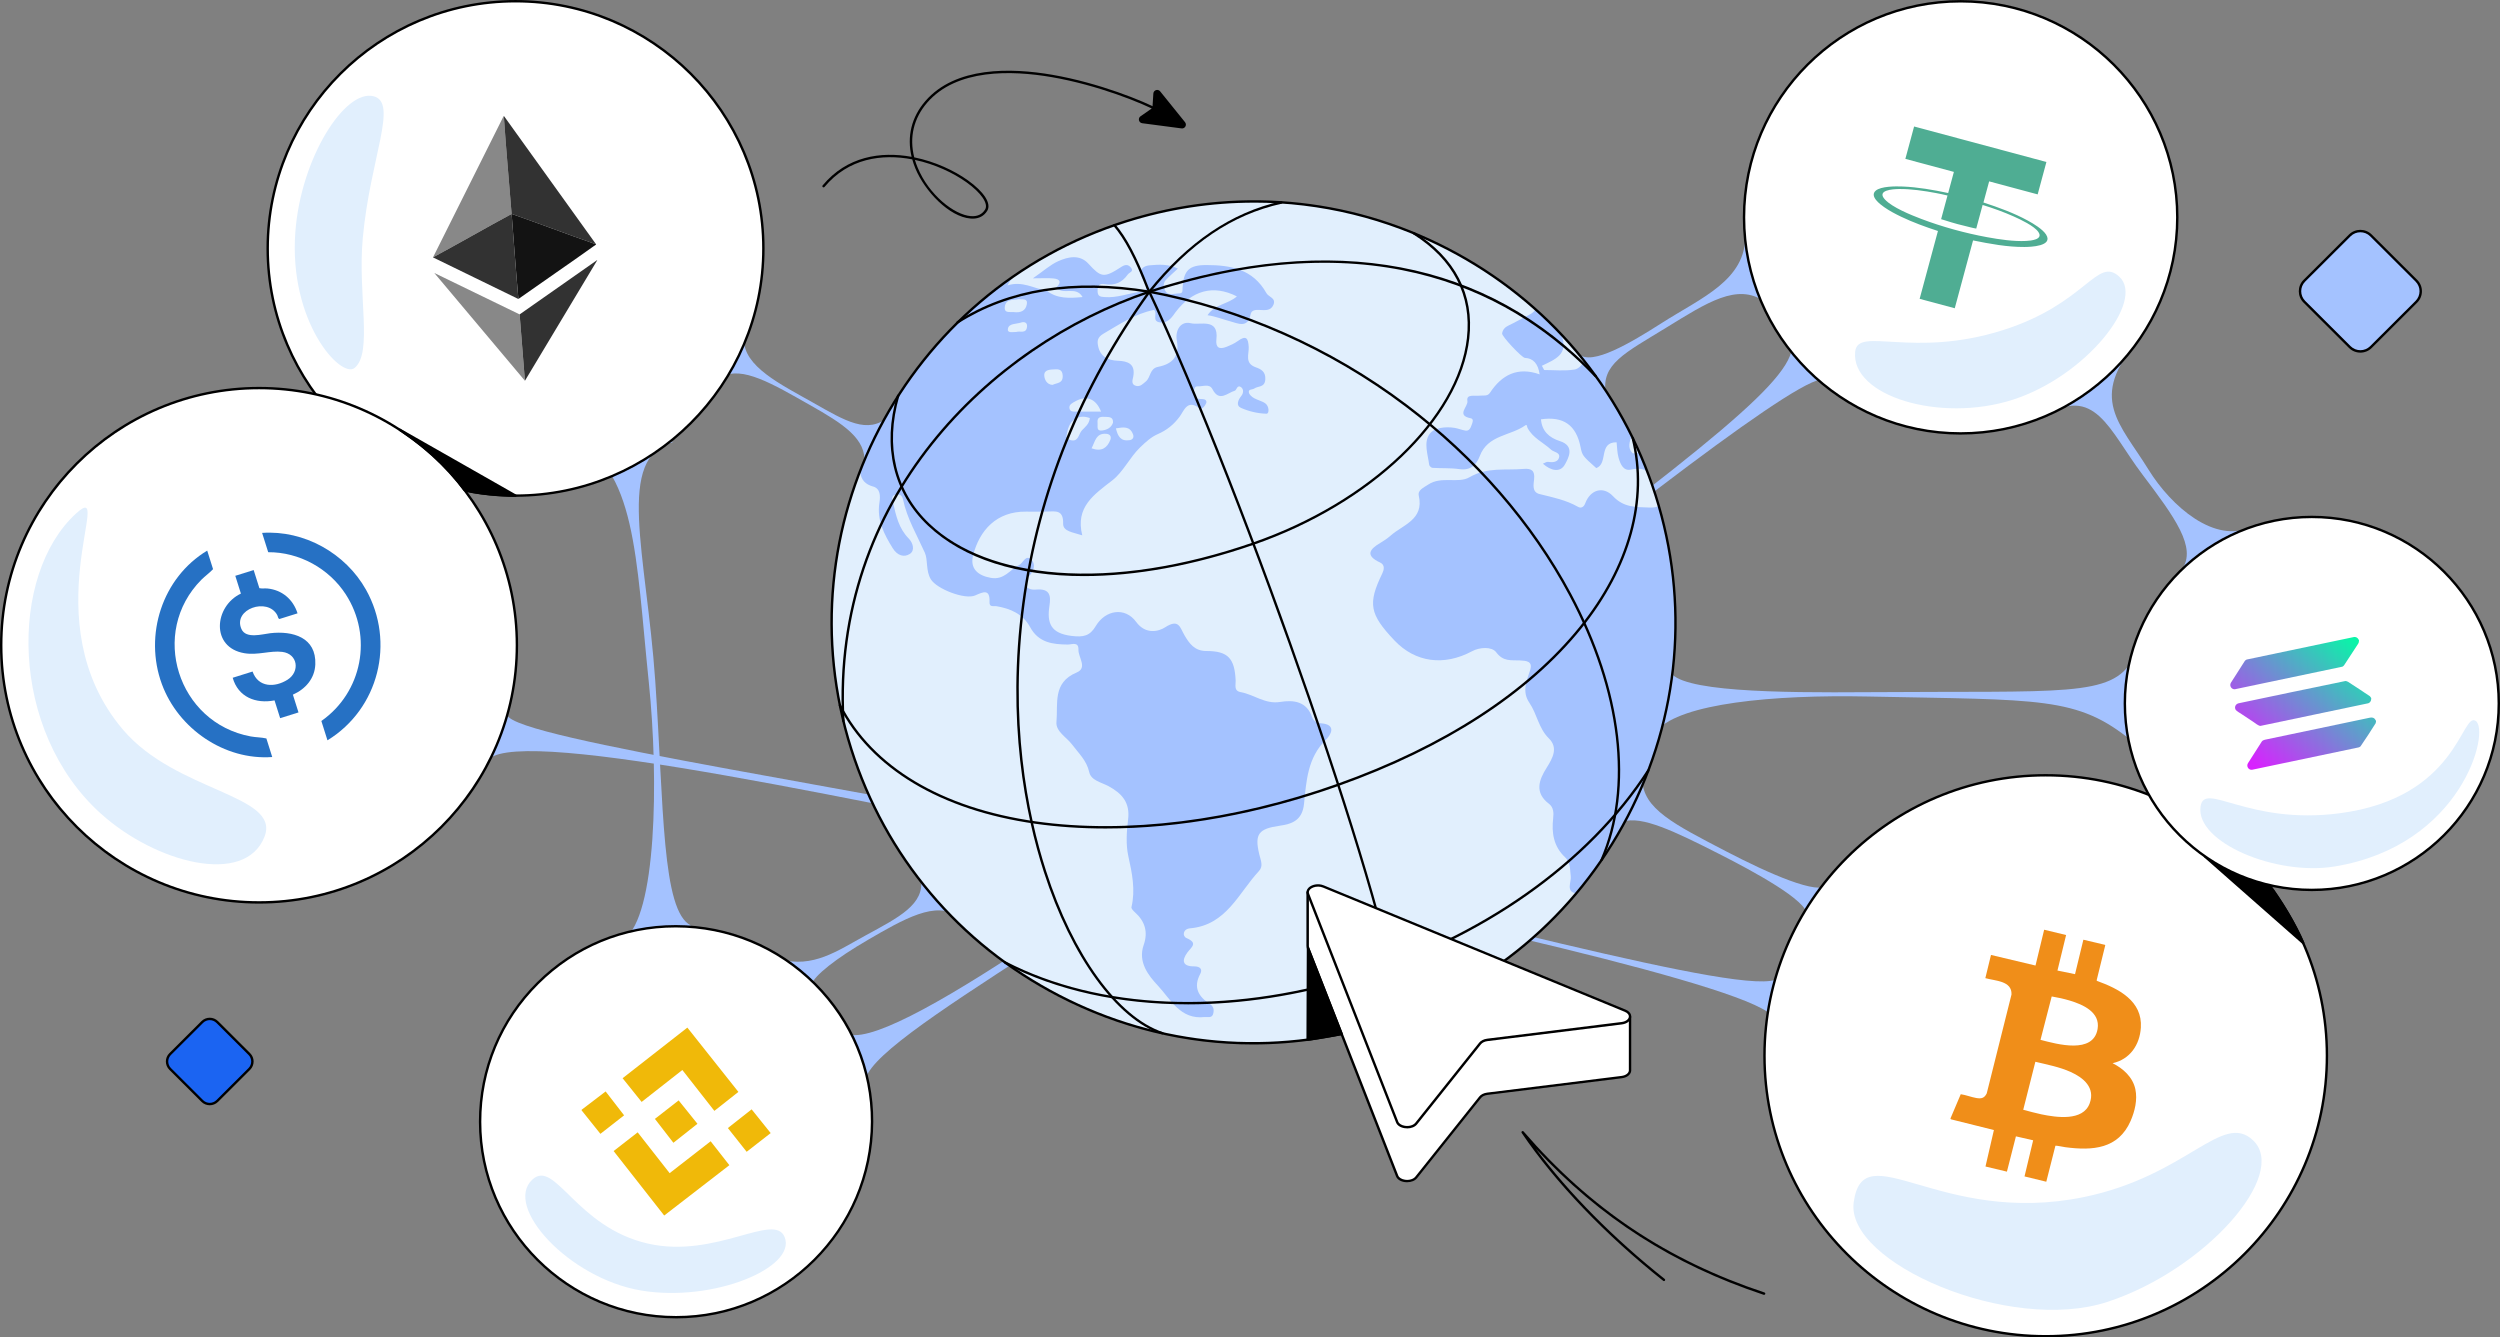 <svg width="486" height="260" viewBox="0 0 486 260" fill="none" xmlns="http://www.w3.org/2000/svg">
<rect x="0" y="0" width="486" height="260" fill="#808080" stroke="none"/>
<path d="M348.372 67.699C347.315 75.372 327.46 90.143 268.654 134.116C225.169 166.63 175.233 203.467 165.15 201.126L168.179 210.499C167.75 201.856 221.913 175.084 269.475 136.735C305.179 107.942 346.872 74.939 353.935 73.785L348.377 67.699H348.372Z" fill="#A4C2FF"/>
<path d="M134.329 179.918C128.61 177.153 129.059 156.612 127.383 132.388C125.657 107.434 119.513 88.905 130.922 85.905L110.968 85.113C123.694 90.85 123.585 108.033 126.128 132.638C128.115 151.85 127.568 178.184 121.334 182.522L134.329 179.918Z" fill="#A4C2FF"/>
<path d="M345.73 190.149C340.653 194.412 277.916 176.245 227.462 165.68C169.029 153.443 100.451 143.731 98.606 139.035L95.043 147.518C102.48 141.291 166.787 155.747 226.891 167.654C276.369 177.455 342.479 192.184 344.734 197.869L345.734 190.149H345.73Z" fill="#A4C2FF"/>
<path d="M322.194 141.926C326.809 136.797 344.376 135.012 363.146 135.403C396.765 136.109 403.814 135.342 414.459 144.069L414.633 128.145C410.5 135.601 401.337 134.272 363.094 134.56C345.706 134.692 325.969 134.503 324.582 130.349L322.199 141.926H322.194Z" fill="#A4C2FF"/>
<path d="M312.163 76.488C311.233 70.77 315.829 68.665 323.949 63.677C331.82 58.839 337.737 54.949 342.988 58.599L339.289 45.75C339.402 54.468 330.786 57.855 323.072 62.777C317.046 66.625 309.426 71.18 306.93 68.834L312.158 76.483L312.163 76.488Z" fill="#A4C2FF"/>
<path d="M157.771 191.384C158.195 189.75 162.461 186.335 168.864 182.628C175.422 178.832 182.231 174.823 186.209 178.328L179.027 170.777C179.82 175.808 174.738 178.323 168.274 181.846C162.758 184.856 158.03 188.275 151.547 186.457L157.771 191.384Z" fill="#A4C2FF"/>
<path d="M140.312 73.331C144.116 70.957 150.386 74.744 157.426 78.724C163.928 82.398 168.505 85.309 168.033 90.146L172.728 81.008C168.699 84.503 164.362 81.852 158.068 78.281C151.929 74.801 144.394 71.197 144.649 65.875L140.312 73.331Z" fill="#A4C2FF"/>
<path d="M355.37 172.025C353.558 174.111 343.899 169.849 335.482 165.464C325.455 160.24 319.363 157.221 319.264 151.531L315.513 159.746C319.09 158.512 325.53 161.601 334.184 165.996C340.946 169.425 351.421 175.105 351.274 177.861L355.365 172.03L355.37 172.025Z" fill="#A4C2FF"/>
<path d="M218.969 43.005C201.987 48.356 187.983 58.714 178.07 71.925C162.772 92.311 157.209 119.502 165.49 145.633C179.136 188.702 225.207 212.582 268.385 198.975C288.094 192.762 303.793 179.81 313.744 163.47C325.592 144.013 329.282 119.756 321.864 96.347C308.218 53.278 262.148 29.398 218.969 43.005Z" fill="#E1EFFD"/>
<path d="M307.808 70.029C307.798 70.891 306.808 71.72 306.09 71.838C304.17 72.154 302.16 71.932 300.188 71.932C300.041 71.659 299.89 71.386 299.744 71.108C302.235 69.888 305.099 68.899 303.495 65.055C301.891 63.35 300.211 61.716 298.47 60.152C298.277 60.619 297.677 61.028 296.852 61.424C295.658 61.999 294.521 62.686 293.317 63.247C292.6 63.581 292.124 64.048 292.01 64.825C291.93 65.376 295.861 69.554 296.446 69.577C298.063 69.643 299.016 70.709 299.305 72.775C295.026 71.259 291.944 72.855 289.647 76.36C289.161 77.104 288.349 76.821 287.655 76.915C286.721 77.043 284.999 76.534 285.263 77.942C285.466 79.021 282.989 80.749 285.891 81.305C286.575 81.437 286.254 82.162 286.089 82.605C285.876 83.166 285.655 83.849 284.838 83.703C284.135 83.58 283.461 83.288 282.758 83.175C280.965 82.893 278.818 83.133 277.912 84.372C276.713 86.011 277.577 88.328 277.832 90.349C277.86 90.579 278.237 90.937 278.469 90.952C280.219 91.06 281.998 90.951 283.73 91.201C285.9 91.512 287.042 90.339 287.67 88.658C289.208 84.541 293.605 84.758 296.488 82.709C296.904 82.412 296.837 82.954 296.941 83.161C297.956 85.135 300.004 86.001 301.532 87.419C302.08 87.923 303.434 87.942 303.052 89.039C302.759 89.882 301.778 89.92 300.895 89.788C300.655 89.751 300.376 89.972 299.937 90.141C301.476 91.522 303.316 91.936 304.212 90.306C304.887 89.082 306.251 86.703 303.222 85.742C301.183 85.097 299.739 83.82 299.569 81.517C303.934 80.886 306.406 82.624 307.26 86.91C307.586 88.549 307.638 88.62 310.318 90.999C312.687 90.127 310.696 85.945 314.267 85.982C314.376 86.943 314.371 87.994 314.645 88.964C314.98 90.151 315.551 91.63 317.065 91.291C318.571 90.956 319.552 91.159 320.255 91.663C319.731 90.306 319.175 88.969 318.585 87.645C318.552 87.735 318.514 87.829 318.462 87.928C318.358 88.13 317.504 88.234 317.334 88.06C316.334 87.033 316.83 85.846 317.179 84.678C314.574 79.454 311.432 74.542 307.813 70.025L307.808 70.029Z" fill="#A4C2FF"/>
<path d="M322.496 98.329C322.124 98.607 321.477 98.696 320.562 98.663C317.99 98.564 315.664 98.687 313.569 96.459C311.625 94.396 309.129 95.239 308.166 97.853C307.85 98.71 307.242 98.8 306.789 98.541C304.448 97.198 301.863 96.685 299.291 96.044C297.8 95.672 298.116 94.236 298.229 93.171C298.409 91.499 297.748 91.019 296.153 91.16C292.628 91.471 289.127 90.75 285.64 92.79C283.489 94.047 280.2 92.493 277.643 94.203C276.741 94.801 275.562 95.281 275.812 96.36C276.874 101.018 272.74 101.993 270.339 104.122C269.786 104.612 269.065 105.111 268.366 105.521C266.229 106.769 265.342 107.989 268.295 109.355C269.319 109.826 269.027 110.843 268.701 111.512C265.88 117.343 266.224 119.373 271.065 124.489C275.156 128.808 280.719 129.519 286.169 126.599C287.669 125.793 290.024 125.671 290.864 126.806C292.232 128.657 293.794 128.308 295.464 128.388C296.649 128.45 298.012 128.497 297.474 130.225C296.837 132.284 295.785 134.394 297.314 136.626C298.814 138.821 299.088 141.563 301.093 143.536C302.943 145.354 301.881 147.323 300.669 149.249C299.192 151.586 298.239 154.063 301.108 156.249C302.009 156.936 302.065 158.01 301.938 159.056C301.598 161.915 302.037 164.576 304.236 166.634C305.378 167.704 305.161 169.004 305.354 170.303C305.524 171.443 304.293 173.351 306.43 173.685C318.457 159.456 325.71 141.087 325.71 121.017C325.71 113.147 324.591 105.54 322.51 98.338L322.496 98.329Z" fill="#A4C2FF"/>
<path d="M169.704 94.566C171.19 94.99 171.152 96.483 170.959 97.712C170.435 101.094 171.846 103.83 173.549 106.576C174.46 108.041 175.767 108.399 176.876 107.678C177.914 107.005 177.489 105.531 176.649 104.678C174.729 102.733 174.181 100.255 173.625 97.759C173.502 97.198 173.158 96.454 173.997 96.191C174.771 95.946 175.356 96.2 175.559 97.147C176.343 100.839 178.263 104.047 179.787 107.443C180.429 108.88 179.933 110.971 180.971 112.638C182.132 114.503 187.596 116.637 189.592 115.747C191.149 115.05 192.48 114.428 192.362 117.061C192.314 118.107 193.159 117.753 193.678 117.838C196.438 118.304 198.873 119.359 200.256 121.917C201.888 124.931 204.615 125.28 207.607 125.299C208.367 125.299 209.702 124.672 209.65 126.297C209.603 127.805 211.471 129.835 209.291 130.739C204.568 132.698 205.705 136.857 205.375 140.338C205.201 142.203 207.338 143.296 208.414 144.737C209.683 146.438 211.24 147.827 211.745 150.102C212.108 151.741 214.137 152.095 215.496 152.829C218.148 154.266 219.705 156.046 219.304 159.31C219.016 161.651 218.846 164.143 219.342 166.413C220.073 169.738 220.757 172.96 219.955 176.347C219.894 176.615 220.318 177.072 220.616 177.336C222.588 179.093 223.216 181.179 222.333 183.699C221.158 187.048 223.296 189.69 225.122 191.64C227.552 194.236 229.444 198.267 234.167 197.712C234.823 197.636 235.677 198.037 235.88 196.93C236.026 196.148 235.894 195.634 235.139 195.14C232.978 193.727 231.921 191.942 233.332 189.318C233.813 188.423 233.299 187.853 232.133 187.863C229.887 187.877 229.661 186.742 230.845 185.14C231.61 184.109 232.959 183.346 230.657 182.357C229.802 181.989 229.949 180.59 231.341 180.468C238.428 179.846 240.763 173.601 244.746 169.324C245.633 168.368 245.086 167.237 244.812 166.121C243.821 162.052 244.727 161.114 248.78 160.521C250.988 160.196 253.164 159.607 253.503 156.268C253.951 151.911 254.169 147.281 257.769 143.791C258.717 142.872 259.939 140.8 256.721 140.602C256.164 140.569 255.358 140.249 255.07 139.41C254.013 136.344 251.503 136.028 248.832 136.462C245.958 136.928 243.774 135.02 241.188 134.549C239.801 134.295 240.254 133.141 240.211 132.298C240.018 127.988 238.735 126.552 234.512 126.556C232.237 126.556 231.213 125.101 230.303 123.566C229.373 122.002 229.217 120.188 226.485 121.959C225.268 122.751 222.711 123.424 220.866 120.895C218.714 117.946 214.887 118.554 213.024 121.696C211.872 123.632 210.636 123.914 208.277 123.617C204.238 123.109 203.502 121.13 204.016 117.744C204.304 115.846 204.162 114.376 201.426 114.612C199.52 114.777 198.675 113.594 200.133 111.918C201.02 110.9 201.346 109.723 200.562 108.87C199.425 107.627 198.906 109.459 198.123 109.84C196.316 110.726 195.245 112.812 192.593 112.332C190.031 111.87 188.53 110.486 189.172 107.961C190.403 103.105 193.725 99.384 199.486 99.459C200.836 99.478 202.19 99.478 203.54 99.445C205.21 99.403 206.748 99.078 206.673 101.791C206.63 103.345 208.692 103.496 210.391 104.071C209.022 98.574 212.642 96.172 216.256 93.365C218.379 91.711 219.611 88.918 221.663 86.949C222.711 85.942 223.777 84.952 225.07 84.392C226.853 83.615 228.194 82.527 229.354 80.954C230.166 79.851 230.812 77.581 233.124 79.338C233.606 79.701 234.257 78.956 234.483 78.372C234.658 77.911 234.323 77.609 233.837 77.586C232.907 77.534 231.874 77.647 232.086 76.177C232.162 75.655 232.162 75.061 232.869 75.104C233.841 75.16 235.111 74.515 235.705 75.664C237.036 78.24 238.626 76.356 240.051 75.951C240.391 75.853 240.509 74.713 241.264 75.268C241.797 75.659 241.745 76.418 241.325 76.945C240.674 77.755 240.221 78.834 241.245 79.291C242.778 79.974 244.529 80.388 246.204 80.426C246.779 80.44 246.746 78.956 245.973 78.41C245.326 77.948 244.472 77.793 243.774 77.388C243.363 77.152 242.877 76.738 242.788 76.328C242.623 75.593 243.462 75.791 243.83 75.528C244.566 75.005 245.85 75.372 245.973 73.794C246.091 72.221 245.1 71.75 244.109 71.397C241.905 70.615 242.821 68.844 242.75 67.469C242.656 65.698 242.24 65.123 240.612 66.31C239.966 66.781 239.202 67.115 238.451 67.417C237.036 67.987 236.281 67.605 236.47 65.952C236.951 61.727 233.247 63.276 231.506 62.839C229.534 62.344 228.396 64.2 228.779 66.244C229.354 69.305 227.868 70.78 225.122 71.317C223.47 71.637 223.72 73.351 222.748 74.157C222.177 74.628 221.682 75.207 220.875 75.019C219.79 74.764 220.196 73.789 220.3 73.238C220.776 70.733 219.243 70.2 217.313 70.13C215.331 70.054 213.906 69.31 213.477 67.299C213.269 66.319 213.307 65.57 214.543 64.85C217.704 63.008 220.724 60.959 224.343 60.248C225.136 60.907 223.763 62.466 225.561 62.688C227.207 62.89 228.028 61.336 228.557 60.644C231.718 56.518 235.776 55.251 240.452 57.62C238.735 59.146 236.149 59.132 234.743 61.279C236.276 61.487 237.72 62.094 239.187 62.476C240.561 62.834 242.604 63.922 243.113 61.124C243.274 60.243 244.085 60.224 244.85 60.253C245.874 60.295 247.02 60.479 247.544 59.278C248.134 57.921 246.614 57.747 246.204 57.007C243.595 52.316 239.244 51.525 234.521 51.525C231.138 51.525 230.1 52.571 229.892 55.929C229.859 56.456 230.005 57.026 229.265 57.031C228.373 57.031 227.236 57.535 226.665 56.734C226.292 56.211 225.938 55.18 226.622 54.445C227.302 53.72 228.066 53.075 228.981 52.217C227.146 51.294 225.292 51.421 223.536 51.572C221.668 51.732 221.248 53.089 222.362 54.615C223.041 55.547 223.211 56.532 221.753 56.711C219.408 57.003 217.167 57.949 214.737 57.752C213.915 57.686 213.396 57.643 213.368 56.607C213.34 55.51 213.736 55.048 214.798 55.236C216.699 55.566 218.153 54.916 219.243 53.357C219.535 52.938 220.498 52.792 219.842 52.01C219.29 51.346 218.705 51.417 217.959 51.902C214.581 54.111 214.033 53.937 211.594 51.266C209.9 49.41 207.645 49.905 205.687 50.79C204.181 51.468 202.903 52.646 200.793 54.106C202.723 54.106 203.733 54.035 204.729 54.125C206.106 54.243 206.408 54.846 205.356 55.877C206.607 57.507 209.169 55.472 210.452 57.747C207.843 57.987 205.488 58.11 203.426 56.471C201.001 56.122 198.798 54.558 195.849 55.481C196.151 54.907 196.49 54.403 196.858 53.946C183.533 63.225 173.106 76.352 167.189 91.711C167.42 93.322 168.213 94.151 169.713 94.58L169.704 94.566ZM215.826 85.579C215.218 87.034 214.194 87.873 212.198 87.152C212.915 85.8 213.043 84.18 215.038 84.331C215.968 84.401 216.058 85.023 215.826 85.579ZM220.271 84.463C220.446 84.938 220.295 85.461 219.601 85.569C217.888 85.838 217.294 84.825 216.935 83.275C218.365 83.026 219.667 82.809 220.267 84.458L220.271 84.463ZM214.935 81.038C215.666 81.076 216.43 81.057 216.369 82.169C216.044 83.139 215.222 83.553 214.288 83.685C213.052 83.86 213.444 82.866 213.368 82.239C213.212 80.968 214.062 80.996 214.935 81.038ZM209.027 78.024C211.169 76.818 213.043 77.454 214.043 80.016C212.269 80.016 210.825 80.035 209.381 80.007C208.796 79.997 207.999 80.162 207.895 79.324C207.81 78.617 208.489 78.33 209.032 78.024H209.027ZM209.112 81.377C209.933 80.916 210.872 80.897 211.863 81.274C211.731 82.489 210.929 83.002 210.325 83.657C209.645 84.392 209.692 86.022 208.05 85.541C207.739 85.452 207.267 84.966 207.31 84.745C207.555 83.45 207.838 82.098 209.107 81.377H209.112ZM205.012 71.806C205.738 71.759 206.536 71.773 206.588 73.031C206.654 74.585 205.455 74.397 204.62 74.821C203.497 74.774 203.049 73.766 203.006 73.017C202.936 71.821 204.191 71.854 205.012 71.802V71.806ZM199.652 63.522C199.501 64.963 198.264 64.27 197.566 64.534C196.858 64.52 195.716 64.845 195.948 63.842C196.174 62.853 197.576 63.008 198.472 62.707C199.081 62.504 199.746 62.641 199.656 63.522H199.652ZM195.33 59.683C195.509 57.992 197.061 58.406 198.038 58.161C198.807 58.27 199.817 57.945 199.619 59.122C199.387 60.479 198.368 60.827 197.104 60.672C196.363 60.582 195.193 60.973 195.33 59.683Z" fill="#A4C2FF"/>
<path d="M243.58 203.049C230.557 203.049 217.638 199.926 205.748 193.765C186.256 183.662 171.879 166.593 165.259 145.704C151.594 102.578 175.653 56.41 218.893 42.779C239.838 36.175 262.105 38.107 281.597 48.21C301.089 58.313 315.466 75.382 322.086 96.271C328.706 117.161 326.771 139.373 316.641 158.812C306.51 178.25 289.396 192.593 268.451 199.196C260.279 201.773 251.908 203.049 243.575 203.049H243.58ZM243.769 39.397C235.488 39.397 227.165 40.669 219.04 43.227C176.05 56.777 152.127 102.682 165.712 145.558C172.294 166.329 186.591 183.3 205.969 193.346C225.348 203.393 247.487 205.31 268.314 198.744C289.137 192.178 306.156 177.921 316.225 158.595C326.299 139.265 328.22 117.184 321.637 96.413C315.055 75.641 300.758 58.671 281.38 48.624C269.56 42.496 256.716 39.392 243.764 39.392L243.769 39.397Z" fill="black"/>
<path d="M272.023 197.964C271.896 197.964 271.792 197.865 271.787 197.738C270.999 180.442 242.183 97.008 222.847 56.03C220.587 50.175 218.624 46.445 216.463 43.92C216.378 43.822 216.392 43.676 216.492 43.591C216.591 43.506 216.737 43.52 216.822 43.619C219.016 46.186 221.007 49.959 223.277 55.846C242.622 96.838 271.461 180.381 272.254 197.714C272.259 197.841 272.16 197.954 272.028 197.959H272.018L272.023 197.964Z" fill="black"/>
<path d="M163.947 140.358C163.825 140.358 163.721 140.259 163.711 140.136C161.385 97.063 191.989 67.088 223.353 56.49C259.062 44.889 289.142 50.579 310.342 72.942C310.431 73.037 310.427 73.187 310.332 73.277C310.238 73.366 310.087 73.362 309.997 73.267C295.304 57.771 268.371 42.355 223.499 56.938C192.31 67.479 161.871 97.284 164.183 140.113C164.188 140.245 164.089 140.353 163.961 140.362C163.961 140.362 163.952 140.362 163.947 140.362V140.358Z" fill="black"/>
<path d="M225.971 201.094C225.947 201.094 225.919 201.094 225.895 201.08C217.048 198.108 208.244 185.998 202.912 169.471C199.307 158.298 195.65 140.174 198.712 117.292C201.624 95.546 209.872 75.118 223.239 56.575C230.972 46.994 239.409 41.295 249.049 39.133C249.176 39.11 249.304 39.185 249.332 39.312C249.36 39.439 249.28 39.566 249.153 39.595C239.489 41.761 231.378 47.244 223.616 56.862C210.306 75.335 202.081 95.692 199.184 117.358C196.136 140.155 199.774 158.204 203.365 169.334C208.649 185.72 217.346 197.717 226.051 200.642C226.174 200.684 226.24 200.816 226.197 200.939C226.164 201.037 226.075 201.099 225.976 201.099L225.971 201.094Z" fill="black"/>
<path d="M311.361 167.399C311.328 167.399 311.3 167.394 311.267 167.38C311.149 167.328 311.092 167.192 311.144 167.069C317.207 153.047 314.985 134.325 305.048 115.706C297.659 101.858 286.65 89.174 273.217 79.028C258.519 67.931 241.287 60.292 223.381 56.938C208.692 54.55 196.212 56.538 186.299 62.854C186.19 62.925 186.044 62.892 185.973 62.783C185.902 62.675 185.935 62.529 186.044 62.458C196.056 56.081 208.65 54.07 223.461 56.477C241.443 59.844 258.746 67.512 273.5 78.652C286.99 88.84 298.041 101.576 305.463 115.485C315.466 134.231 317.693 153.104 311.573 167.253C311.536 167.342 311.446 167.394 311.356 167.394L311.361 167.399Z" fill="black"/>
<path d="M214.93 161.064C210.212 161.064 205.635 160.758 201.261 160.136C182.849 157.526 169.284 149.392 163.074 137.231C163.013 137.118 163.06 136.972 163.178 136.915C163.291 136.859 163.438 136.901 163.494 137.019C169.633 149.039 183.071 157.084 201.327 159.67C218.922 162.166 239.777 159.561 260.062 152.341C280.667 145.007 296.932 134.452 307.1 121.824C316.532 110.11 320.114 97.12 317.188 85.246C317.155 85.118 317.235 84.991 317.363 84.963C317.49 84.935 317.618 85.01 317.646 85.137C320.609 97.157 316.99 110.289 307.468 122.121C297.243 134.819 280.908 145.422 260.222 152.783C244.911 158.233 229.265 161.064 214.935 161.064H214.93Z" fill="black"/>
<path d="M210.721 111.994C197.948 111.994 187.289 108.692 180.41 102.193C173.639 95.792 171.492 86.795 174.366 76.871C174.403 76.749 174.535 76.673 174.658 76.711C174.785 76.749 174.856 76.876 174.819 77.003C171.997 86.753 174.097 95.58 180.735 101.853C186.416 107.223 195.009 110.492 205.587 111.311C216.883 112.183 230.015 110.162 243.566 105.461C266.286 97.581 283.395 81.247 285.164 65.741C286.117 57.419 282.498 50.434 274.708 45.54C274.599 45.469 274.566 45.328 274.633 45.215C274.703 45.106 274.85 45.073 274.958 45.139C282.913 50.132 286.603 57.273 285.631 65.788C283.838 81.468 266.602 97.963 243.717 105.904C231.968 109.978 220.701 111.994 210.721 111.994Z" fill="black"/>
<path d="M230.878 195.246C217.723 195.246 205.498 192.59 195.301 187.324C195.188 187.262 195.141 187.121 195.202 187.008C195.263 186.895 195.405 186.848 195.518 186.909C213.684 196.296 238.357 197.337 263.214 189.773C287.839 182.274 308.619 167.659 320.227 149.667C320.298 149.558 320.444 149.525 320.552 149.596C320.661 149.667 320.694 149.813 320.623 149.921C308.954 168.003 288.08 182.694 263.351 190.22C252.309 193.583 241.301 195.251 230.874 195.251L230.878 195.246Z" fill="black"/>
<path d="M100.22 96.344C126.829 96.344 148.4 74.829 148.4 48.287C148.4 21.746 126.829 0.23 100.22 0.23C73.611 0.23 52.04 21.746 52.04 48.287C52.04 74.829 73.611 96.344 100.22 96.344Z" fill="white"/>
<path d="M100.22 96.584C73.523 96.584 51.804 74.922 51.804 48.296C51.804 21.67 73.528 0.004 100.22 0.004C126.912 0.004 148.636 21.666 148.636 48.292C148.636 74.918 126.917 96.579 100.22 96.579V96.584ZM100.22 0.475C73.782 0.475 52.276 21.925 52.276 48.296C52.276 74.668 73.782 96.118 100.22 96.118C126.657 96.118 148.164 74.668 148.164 48.296C148.164 21.925 126.657 0.475 100.22 0.475Z" fill="black"/>
<path d="M57.423 45.023C58.504 30.68 67.058 17.299 72.617 18.712C77.481 19.946 71.961 30.638 70.522 46.318C69.517 57.274 72.527 68.615 68.922 71.536C66.313 73.65 56.093 62.662 57.419 45.023H57.423Z" fill="#E1EFFD"/>
<path d="M169.529 218.055C169.458 239.043 152.472 256.051 131.432 256.051C110.393 256.051 93.335 239.038 93.335 218.055C93.335 197.072 110.393 179.998 131.432 180.059C152.505 180.115 169.6 197.194 169.529 218.055Z" fill="white"/>
<path d="M131.427 256.295C110.289 256.295 93.095 239.146 93.095 218.064C93.095 207.819 97.101 198.192 104.377 190.957C111.591 183.779 121.16 179.832 131.324 179.832H131.432C141.685 179.86 151.325 183.859 158.577 191.099C165.825 198.333 169.802 207.909 169.765 218.068C169.694 239.151 152.5 256.3 131.432 256.3L131.427 256.295ZM131.319 180.298C121.278 180.298 111.832 184.198 104.707 191.287C97.521 198.432 93.567 207.942 93.567 218.064C93.567 238.887 110.553 255.829 131.427 255.829C152.302 255.829 169.222 238.887 169.288 218.064C169.321 208.031 165.395 198.573 158.238 191.428C151.075 184.278 141.553 180.327 131.427 180.298H131.319Z" fill="black"/>
<path d="M124.642 250.878C110.591 248.527 97.823 234.543 103.494 229.306C107.901 225.236 111.945 238.542 125.94 241.75C139.133 244.774 150.57 235.504 152.543 240.516C154.864 246.413 138.694 253.228 124.642 250.878Z" fill="#E1EFFD"/>
<path d="M397.685 259.763C427.877 259.763 452.353 235.351 452.353 205.239C452.353 175.126 427.877 150.715 397.685 150.715C367.493 150.715 343.017 175.126 343.017 205.239C343.017 235.351 367.493 259.763 397.685 259.763Z" fill="white"/>
<path d="M397.685 259.999C367.412 259.999 342.781 235.436 342.781 205.24C342.781 175.044 367.412 150.48 397.685 150.48C427.959 150.48 452.589 175.044 452.589 205.24C452.589 235.436 427.959 259.999 397.685 259.999ZM397.685 150.951C367.671 150.951 343.253 175.307 343.253 205.24C343.253 235.172 367.671 259.528 397.685 259.528C427.699 259.528 452.117 235.172 452.117 205.24C452.117 175.307 427.699 150.951 397.685 150.951Z" fill="black"/>
<path d="M409.726 253.074C390.683 259.352 358.767 245.458 360.357 233.744C362.212 220.117 377.065 238.473 405.116 232.708C425.146 228.586 431.997 216.029 437.976 221.658C445.016 228.285 428.77 246.8 409.726 253.074Z" fill="#E1EFFD"/>
<path d="M50.36 175.427C78.043 175.427 100.484 153.044 100.484 125.434C100.484 97.824 78.043 75.441 50.36 75.441C22.677 75.441 0.236 97.824 0.236 125.434C0.236 153.044 22.677 175.427 50.36 175.427Z" fill="white"/>
<path d="M50.36 175.664C22.592 175.664 0 153.131 0 125.435C0 97.74 22.592 75.207 50.36 75.207C78.128 75.207 100.72 97.74 100.72 125.435C100.72 153.131 78.128 175.664 50.36 175.664ZM50.36 75.678C22.851 75.678 0.472 97.999 0.472 125.435C0.472 152.872 22.851 175.193 50.36 175.193C77.868 175.193 100.248 152.872 100.248 125.435C100.248 97.999 77.868 75.678 50.36 75.678Z" fill="black"/>
<path d="M19.666 158.23C1.675 142.047 1.784 111.7 14.778 99.83C22.611 92.676 6.03 120.743 23.894 141.835C34.214 154.02 54.626 154.453 51.417 162.663C47.638 172.328 30.25 167.74 19.671 158.226L19.666 158.23Z" fill="#E1EFFD"/>
<path d="M428.638 166.492L447.757 183.326C446.313 179.892 443.129 174.636 441.175 172.06C436.641 171.24 431.88 168.875 428.638 166.492Z" fill="black"/>
<path d="M447.757 183.558C447.7 183.558 447.644 183.539 447.601 183.501L428.482 166.667C428.388 166.583 428.373 166.441 428.454 166.342C428.534 166.244 428.675 166.225 428.774 166.3C431.624 168.401 436.39 170.954 441.212 171.825C441.269 171.834 441.321 171.867 441.359 171.914C443.331 174.514 446.53 179.804 447.969 183.228C448.012 183.327 447.979 183.445 447.889 183.511C447.846 183.539 447.799 183.553 447.752 183.553L447.757 183.558ZM431.247 168.471L447.106 182.437C445.558 179.111 442.821 174.637 441.042 172.272C437.504 171.618 433.998 170.078 431.247 168.471Z" fill="black"/>
<path d="M77.727 83.543L100.224 96.35C100.224 96.35 94.6 96.335 90.353 95.29C86.881 90.523 82.813 86.939 77.727 83.543Z" fill="black"/>
<path d="M100.22 96.588C100.163 96.588 94.52 96.564 90.292 95.523C90.24 95.509 90.193 95.476 90.16 95.434C86.928 90.997 83.054 87.394 77.595 83.743C77.491 83.673 77.458 83.531 77.524 83.423C77.59 83.315 77.731 83.282 77.84 83.343L100.338 96.15C100.432 96.201 100.474 96.31 100.451 96.413C100.423 96.517 100.328 96.588 100.224 96.588H100.22ZM90.49 95.085C93.633 95.844 97.549 96.046 99.299 96.098L81.516 85.976C85.154 88.788 88.008 91.699 90.49 95.085Z" fill="black"/>
<path d="M254.206 183.929V173.426L262.487 186.539L293.322 199.232L316.877 197.678V208.139C316.839 208.714 316.258 209.265 315.244 209.392L289.132 212.632C288.533 212.708 288.019 212.957 287.731 213.315L275.307 228.892C274.453 229.961 272.061 229.777 271.598 228.604L254.267 184.273C254.22 184.155 254.206 184.042 254.206 183.934H254.201L254.206 183.929Z" fill="white"/>
<path d="M273.561 229.835C273.396 229.835 273.226 229.821 273.051 229.797C272.23 229.675 271.603 229.261 271.381 228.691L254.05 184.359C254.003 184.242 253.979 184.124 253.975 183.992C253.975 183.973 253.965 183.954 253.965 183.935V173.432C253.97 173.328 254.041 173.234 254.14 173.206C254.239 173.173 254.348 173.22 254.404 173.305L262.643 186.352L293.36 198.994L316.862 197.439C316.928 197.435 316.99 197.458 317.037 197.5C317.084 197.543 317.112 197.609 317.112 197.67V208.131C317.112 208.131 317.112 208.169 317.108 208.183C317.046 208.795 316.461 209.469 315.272 209.615L289.16 212.855C288.627 212.921 288.16 213.147 287.915 213.454L275.491 229.03C275.085 229.534 274.358 229.826 273.556 229.826L273.561 229.835ZM254.442 183.879C254.442 183.879 254.447 183.912 254.447 183.931C254.447 184.025 254.461 184.11 254.494 184.185L271.825 228.521C271.985 228.931 272.471 229.237 273.127 229.336C273.943 229.458 274.75 229.223 275.128 228.747L287.551 213.171C287.877 212.761 288.443 212.483 289.108 212.398L315.22 209.158C316.159 209.04 316.617 208.541 316.645 208.122C316.645 208.117 316.645 208.112 316.645 208.103V197.924L293.341 199.465C293.308 199.469 293.27 199.465 293.237 199.446L262.402 186.752C262.355 186.733 262.317 186.7 262.293 186.663L254.451 174.242V183.879H254.442Z" fill="black"/>
<path d="M289.137 202.149L315.249 198.909C317.047 198.687 317.49 197.114 315.938 196.473L257.273 172.325C255.74 171.694 253.829 172.626 254.282 173.785L271.613 218.116C272.07 219.289 274.467 219.477 275.321 218.404L287.745 202.827C288.028 202.469 288.547 202.22 289.146 202.144L289.137 202.149Z" fill="white"/>
<path d="M273.561 219.359C273.396 219.359 273.226 219.344 273.056 219.321C272.23 219.198 271.608 218.784 271.386 218.214L254.055 173.883C253.876 173.421 253.994 172.936 254.381 172.559C254.961 171.989 256.202 171.641 257.358 172.121L316.022 196.27C316.782 196.585 317.188 197.141 317.103 197.763C317.004 198.483 316.287 199.03 315.272 199.157L289.16 202.398C288.627 202.463 288.16 202.69 287.915 202.996L275.491 218.572C275.085 219.076 274.359 219.368 273.556 219.368L273.561 219.359ZM256.216 172.361C255.598 172.361 255.027 172.578 254.711 172.889C254.536 173.063 254.352 173.346 254.494 173.708L271.825 218.04C271.985 218.45 272.471 218.756 273.127 218.855C273.943 218.977 274.75 218.742 275.128 218.266L287.551 202.69C287.877 202.28 288.443 202.002 289.108 201.917L315.22 198.677C316.126 198.564 316.589 198.097 316.64 197.687C316.692 197.292 316.395 196.92 315.843 196.694L257.179 172.545C256.863 172.413 256.532 172.357 256.216 172.357V172.361Z" fill="black"/>
<path d="M254.272 184.266L260.826 201.024L254.206 202.126L254.272 184.266Z" fill="black"/>
<path d="M254.206 202.363C254.149 202.363 254.097 202.344 254.055 202.306C254.003 202.259 253.97 202.198 253.97 202.127L254.036 184.267C254.036 184.154 254.116 184.06 254.23 184.036C254.343 184.012 254.451 184.078 254.494 184.182L261.043 200.936C261.067 201.002 261.062 201.077 261.029 201.138C260.996 201.2 260.934 201.242 260.864 201.256L254.244 202.363C254.244 202.363 254.215 202.363 254.206 202.363ZM254.503 185.506L254.442 201.85L260.5 200.837L254.508 185.501L254.503 185.506Z" fill="black"/>
<path d="M456.783 45.736L447.959 54.539C446.823 55.672 446.823 57.509 447.957 58.642L456.776 67.451C457.911 68.585 459.751 68.585 460.886 67.453L469.711 58.65C470.846 57.517 470.847 55.68 469.712 54.547L460.894 45.737C459.759 44.604 457.919 44.603 456.783 45.736Z" fill="#A4C2FF"/>
<path d="M458.855 68.555C458.048 68.555 457.246 68.249 456.632 67.637L447.804 58.834C446.577 57.609 446.577 55.621 447.804 54.401L456.632 45.598C457.859 44.373 459.85 44.373 461.077 45.598L469.905 54.401C471.132 55.621 471.132 57.614 469.905 58.834L461.077 67.637C460.464 68.249 459.662 68.555 458.855 68.555ZM458.855 45.151C458.171 45.151 457.486 45.41 456.967 45.928L448.139 54.731C447.096 55.772 447.096 57.463 448.139 58.499L456.967 67.302C458.01 68.338 459.704 68.338 460.747 67.302L469.575 58.499C470.618 57.458 470.618 55.767 469.575 54.731L460.747 45.928C460.228 45.41 459.544 45.151 458.859 45.151H458.855Z" fill="black"/>
<path d="M39.325 198.666L33.087 204.888C32.283 205.69 32.283 206.99 33.086 207.792L39.32 214.019C40.123 214.822 41.425 214.822 42.229 214.02L48.467 207.798C49.271 206.996 49.271 205.696 48.468 204.894L42.234 198.667C41.431 197.864 40.129 197.864 39.325 198.666Z" fill="#1B64F2"/>
<path d="M40.772 214.865C40.187 214.865 39.597 214.643 39.154 214.196L32.911 207.969C32.019 207.079 32.019 205.628 32.911 204.738L39.154 198.511C40.045 197.621 41.499 197.621 42.395 198.511L48.638 204.738C49.529 205.628 49.529 207.079 48.638 207.969L42.395 214.196C41.947 214.643 41.362 214.865 40.772 214.865ZM40.772 198.314C40.305 198.314 39.838 198.493 39.484 198.846L33.241 205.073C32.534 205.779 32.534 206.933 33.241 207.64L39.484 213.866C40.192 214.573 41.348 214.573 42.06 213.866L48.303 207.64C49.01 206.933 49.01 205.779 48.303 205.073L42.06 198.846C41.706 198.493 41.239 198.314 40.772 198.314Z" fill="black"/>
<path d="M342.941 251.726C342.918 251.726 342.889 251.726 342.866 251.712C325.219 245.843 311.054 236.785 298.607 223.362C304.972 231.915 313.72 240.765 323.619 248.627C323.723 248.707 323.737 248.857 323.657 248.956C323.577 249.06 323.426 249.074 323.327 248.994C312.078 240.064 302.306 229.857 295.813 220.244C295.743 220.14 295.766 220.003 295.865 219.923C295.964 219.848 296.106 219.862 296.186 219.956C309.247 235.033 324.129 244.981 343.017 251.259C343.139 251.302 343.205 251.434 343.168 251.556C343.135 251.655 343.04 251.716 342.946 251.716L342.941 251.726Z" fill="black"/>
<path d="M189.063 42.5C188.941 42.5 188.813 42.495 188.686 42.486C184.529 42.161 179.777 37.182 177.947 32.736C177.706 32.152 177.503 31.563 177.343 30.984C171.44 29.853 164.914 30.781 160.281 36.344C160.196 36.443 160.049 36.457 159.95 36.377C159.851 36.292 159.837 36.146 159.917 36.047C164.626 30.39 171.223 29.392 177.215 30.489C176.276 26.547 177.192 22.765 179.886 19.651C185.723 12.902 196.533 13.147 204.577 14.541C213.547 16.095 222.253 19.59 225.631 21.427C225.744 21.488 225.787 21.63 225.726 21.747C225.664 21.86 225.518 21.903 225.405 21.841C222.055 20.019 213.41 16.547 204.497 15.002C196.575 13.632 185.94 13.373 180.244 19.957C177.612 23.005 176.743 26.721 177.729 30.588C181.768 31.408 185.496 33.16 188.138 35.044C191.323 37.314 192.772 39.589 191.918 40.983C191.304 41.986 190.328 42.505 189.073 42.505L189.063 42.5ZM177.862 31.087C178.003 31.577 178.178 32.067 178.381 32.557C180.584 37.903 185.505 41.76 188.723 42.015C189.988 42.114 190.927 41.68 191.507 40.729C192.196 39.598 190.734 37.465 187.855 35.416C185.312 33.602 181.735 31.912 177.862 31.083V31.087Z" fill="black"/>
<path d="M224.055 20.629L224.211 18.18C224.253 17.502 225.112 17.229 225.537 17.761L230.373 23.757C230.793 24.28 230.364 25.052 229.694 24.962L222.045 23.955C221.37 23.865 221.158 22.994 221.715 22.608L223.734 21.204C223.923 21.072 224.036 20.865 224.051 20.639L224.055 20.629Z" fill="black"/>
<path d="M401.648 181.779L399.969 188.675L403.385 189.377L405.008 182.679L409.207 183.677L409.264 183.753L407.598 190.531L407.617 190.672C411.831 192.193 416.53 194.562 416.181 199.791C415.959 203.139 414.062 205.932 410.689 206.686C412.755 207.727 414.615 209.394 415.115 211.745C415.549 213.784 415.011 216.031 414.19 217.91C411.798 223.365 406.81 223.722 401.493 223.016C401.214 222.978 399.671 222.658 399.572 222.729L397.798 229.728L393.566 228.696L395.245 221.674L391.895 220.906L390.145 227.768L385.978 226.77L387.616 219.677L379.269 217.595L379.16 217.453L381.17 212.715C382.18 212.861 383.199 213.28 384.199 213.454C385.2 213.629 385.766 213.469 386.219 212.56L391.037 193.324C391.145 190.634 387.823 190.695 385.95 190.149L387.049 185.641L395.703 187.7L397.383 180.738L401.648 181.77V181.779ZM396.675 202.146C399.907 202.989 406.938 204.967 407.773 200.035C408.325 196.767 404.928 195.283 402.361 194.511C401.228 194.171 400.006 193.898 398.85 193.71L396.675 202.146ZM393.32 215.739C394.495 216.045 395.665 216.384 396.854 216.629C399.737 217.223 404.942 218.023 406.235 214.491C407.353 211.439 405.031 209.512 402.531 208.386C400.355 207.407 397.982 206.964 395.675 206.408L393.315 215.744L393.32 215.739Z" fill="#F08E19"/>
<path d="M424.179 110.664C427.114 106.458 422.759 100.542 416.455 92.2C409.962 83.604 407.244 74.467 397.043 81.169L415.733 66.102C405.89 77.42 412.062 82.215 417.691 91.324C422.088 98.441 430.61 105.855 437.744 102.397L424.179 110.664Z" fill="#A4C2FF"/>
<path d="M381.152 84.25C404.41 84.25 423.264 65.446 423.264 42.25C423.264 19.054 404.41 0.25 381.152 0.25C357.894 0.25 339.04 19.054 339.04 42.25C339.04 65.446 357.894 84.25 381.152 84.25Z" fill="white"/>
<path d="M381.152 84.491C357.8 84.491 338.803 65.542 338.803 42.256C338.803 18.969 357.8 0.016 381.152 0.016C404.503 0.016 423.5 18.964 423.5 42.251C423.5 65.537 404.503 84.486 381.152 84.486V84.491ZM381.152 0.487C358.059 0.487 339.275 19.223 339.275 42.256C339.275 65.288 358.059 84.02 381.152 84.02C404.244 84.02 423.028 65.283 423.028 42.256C423.028 19.228 404.244 0.487 381.152 0.487Z" fill="black"/>
<path d="M391.306 77.701C377.094 82.275 359.772 76.952 360.645 68.366C361.155 63.373 371.757 69.755 389.343 64.188C405.584 59.049 407.632 49.789 411.977 53.774C417.092 58.46 405.518 73.128 391.306 77.701Z" fill="#E1EFFD"/>
<path d="M449.418 172.999C469.491 172.999 485.764 156.768 485.764 136.746C485.764 116.723 469.491 100.492 449.418 100.492C429.345 100.492 413.072 116.723 413.072 136.746C413.072 156.768 429.345 172.999 449.418 172.999Z" fill="white"/>
<path d="M449.418 173.236C429.246 173.236 412.836 156.868 412.836 136.747C412.836 116.625 429.246 100.258 449.418 100.258C469.589 100.258 486 116.625 486 136.747C486 156.868 469.589 173.236 449.418 173.236ZM449.418 100.729C429.506 100.729 413.308 116.884 413.308 136.747C413.308 156.609 429.506 172.765 449.418 172.765C469.33 172.765 485.528 156.609 485.528 136.747C485.528 116.884 469.33 100.729 449.418 100.729Z" fill="black"/>
<path d="M453.768 168.457C442.364 170.303 426.835 163.709 427.784 156.818C428.482 151.732 436.942 160.455 454.854 158.095C477.766 155.08 478.493 138.393 481.253 140.126C484.169 141.953 478.686 164.42 453.768 168.457Z" fill="#E1EFFD"/>
<path d="M97.974 22.562C97.931 22.596 97.955 22.666 97.96 22.709C98.385 29.006 98.965 35.299 99.465 41.591C94.435 44.3 89.49 47.158 84.465 49.876C84.38 49.923 84.286 49.98 84.191 49.999L97.898 22.586L97.979 22.562H97.974Z" fill="#888888"/>
<path d="M115.875 47.484C115.781 47.48 115.677 47.437 115.583 47.404C110.194 45.511 104.853 43.476 99.46 41.587C98.96 35.295 98.379 29.002 97.955 22.705C97.955 22.662 97.927 22.587 97.969 22.559L115.871 47.484H115.875Z" fill="#323232"/>
<path d="M99.465 41.59C99.899 47.044 100.277 52.513 100.767 57.967C100.767 58.009 100.758 58.084 100.805 58.108L100.786 58.132L84.22 50.059L84.187 49.997C84.281 49.978 84.376 49.922 84.46 49.875C89.486 47.162 94.43 44.298 99.46 41.59H99.465Z" fill="#323232"/>
<path d="M115.876 47.484C115.88 47.512 115.876 47.531 115.857 47.55C115.777 47.635 115.456 47.832 115.333 47.917C110.525 51.36 105.627 54.681 100.805 58.1C100.758 58.077 100.772 58.001 100.767 57.959C100.276 52.509 99.899 47.041 99.465 41.582C104.858 43.471 110.199 45.505 115.588 47.399C115.677 47.432 115.781 47.47 115.88 47.479L115.876 47.484Z" fill="#131313"/>
<path d="M101.017 61.12L102.046 74.021L84.432 53.07L101.017 61.12Z" fill="#888888"/>
<path d="M102.046 74.019L101.017 61.119L115.975 50.634L116.121 50.559L102.046 74.019Z" fill="#323232"/>
<path d="M397.774 45.62C397.104 44.556 395.321 43.491 394.217 42.889C391.499 41.4 388.526 40.326 385.582 39.365L386.691 35.258L396.123 37.788L397.822 31.49L372.101 24.59L370.403 30.887L379.835 33.416L378.726 37.524C375.815 36.907 372.828 36.374 369.855 36.257C368.544 36.205 365.656 36.186 364.641 37.067C363.4 38.141 365.444 39.681 366.269 40.26C367.298 40.981 368.468 41.598 369.6 42.14C371.903 43.242 374.309 44.113 376.735 44.904L373.177 58.093L380.005 59.925L383.562 46.737C386.832 47.401 390.197 48.032 393.542 48.013C394.759 48.008 399.18 47.867 397.77 45.62H397.774ZM393.877 46.84C391.48 46.963 388.701 46.548 386.332 46.115C382.029 45.324 377.575 44.104 373.488 42.554C371.493 41.796 367.874 40.336 366.439 38.791C364.731 36.954 367.944 36.77 369.081 36.747C371.441 36.704 374.083 37.1 376.409 37.538C377.141 37.674 377.872 37.835 378.594 38.009L377.353 42.606C377.594 42.691 377.848 42.752 378.089 42.832C379.712 43.359 381.345 43.802 383.015 44.184C383.402 44.273 383.789 44.377 384.18 44.438L385.421 39.841C387.469 40.477 389.498 41.202 391.456 42.074C392.773 42.662 395.434 43.915 396.246 45.079C397.293 46.577 394.811 46.793 393.872 46.84H393.877Z" fill="#4FAD93"/>
<path d="M49.317 110.83L50.421 114.339C50.917 114.456 51.455 114.353 51.964 114.4C54.828 114.678 56.971 116.496 57.843 119.233L54.323 120.335C54.021 120.222 54.04 119.845 53.894 119.572C52.007 116.067 45.24 118.413 46.93 122.271C47.798 124.253 50.959 123.278 52.545 123.095C56.909 122.591 61.519 123.905 61.297 129.171C61.184 131.903 59.382 133.961 56.937 135.04L58.027 138.497L54.46 139.613L53.37 136.156C49.742 136.862 46.297 135.525 45.236 131.757L49.1 130.546C50.185 133.659 53.422 133.702 55.895 132.138C58.339 130.593 57.938 127.112 54.866 126.726C52.549 126.434 50.11 127.419 47.519 126.985C40.895 125.878 41.645 117.843 46.831 115.394L45.741 111.937L49.308 110.82L49.317 110.83Z" fill="#2671C4"/>
<path d="M63.656 143.913L62.472 140.159C70.432 134.587 72.522 123.721 67.204 115.525C63.939 110.49 58.154 107.315 52.138 107.348L50.954 103.595C59.112 103.029 67.171 107.542 71.149 114.64C76.873 124.856 73.631 137.818 63.656 143.917V143.913Z" fill="#2671C4"/>
<path d="M40.281 107.035L41.418 110.643C40.725 111.392 39.88 111.967 39.158 112.692C28.976 122.932 34.525 140.543 48.755 143.166C49.76 143.35 50.789 143.326 51.785 143.557L52.922 147.165C43.631 147.848 34.652 141.659 31.467 132.988C27.961 123.45 31.533 112.31 40.286 107.035H40.281Z" fill="#2671C4"/>
<path d="M461.865 140.056L461.903 140.24C461.846 140.343 461.889 140.48 461.827 140.598C460.879 142.114 459.893 143.621 458.883 145.096C458.774 145.195 458.666 145.246 458.524 145.294L437.787 149.646C437.103 149.716 436.64 148.949 437.003 148.369L439.702 144.14C439.844 143.946 440.066 143.871 440.288 143.805L460.766 139.505C461.167 139.453 461.516 139.51 461.742 139.868C461.78 139.929 461.785 140.023 461.856 140.046L461.865 140.056Z" fill="url(#paint0_linear_5535_19905)"/>
<path d="M458.562 124.391L458.595 124.556C458.543 124.622 458.576 124.716 458.562 124.801C458.548 124.895 458.472 125.056 458.425 125.145L455.693 129.323C455.604 129.441 455.5 129.54 455.363 129.601L434.441 133.995C433.771 134.019 433.337 133.289 433.696 132.709L436.404 128.47C436.503 128.367 436.617 128.273 436.749 128.216L457.633 123.831C457.977 123.807 458.26 123.93 458.449 124.227C458.482 124.278 458.487 124.373 458.557 124.391H458.562Z" fill="url(#paint1_linear_5535_19905)"/>
<path d="M460.978 135.858C460.921 135.9 460.954 135.976 460.945 136.037C460.898 136.348 460.69 136.607 460.398 136.715L439.438 141.114C439.08 141.138 438.377 140.559 438.065 140.351C437.315 139.852 436.56 139.358 435.814 138.854C435.555 138.679 434.791 138.237 434.644 138.025C434.295 137.516 434.578 136.875 435.159 136.725C442.09 135.288 449.017 133.786 455.953 132.387C456.137 132.396 456.297 132.462 456.458 132.547C457.883 133.489 459.322 134.398 460.728 135.363C460.817 135.444 460.841 135.585 460.935 135.646L460.983 135.867L460.978 135.858Z" fill="url(#paint2_linear_5535_19905)"/>
<path d="M113.059 215.845L113.073 215.732L117.735 212.176L121.325 216.82L116.72 220.418L113.059 215.845Z" fill="#F0B909"/>
<path d="M123.963 220.125L130.177 228.061L138.151 221.863L141.789 226.512L129.12 236.299L119.287 223.761L123.963 220.125Z" fill="#F0B909"/>
<path d="M133.622 199.766L143.544 212.266L138.873 215.954L132.65 208.008L124.732 214.216L121.033 209.605L133.622 199.766Z" fill="#F0B909"/>
<path d="M146.116 215.656L149.82 220.272L145.149 223.908L141.497 219.292L146.116 215.656Z" fill="#F0B909"/>
<path d="M131.927 213.918L135.584 218.463L130.908 222.156L127.313 217.512L131.927 213.918Z" fill="#F0B909"/>
<defs>
<linearGradient id="paint0_linear_5535_19905" x1="442.54" y1="152.376" x2="462.766" y2="129.158" gradientUnits="userSpaceOnUse">
<stop stop-color="#D822FE"/>
<stop offset="1" stop-color="#0AF4A8"/>
</linearGradient>
<linearGradient id="paint1_linear_5535_19905" x1="432.888" y1="143.978" x2="453.118" y2="120.76" gradientUnits="userSpaceOnUse">
<stop stop-color="#D822FE"/>
<stop offset="1" stop-color="#0AF4A8"/>
</linearGradient>
<linearGradient id="paint2_linear_5535_19905" x1="437.726" y1="148.19" x2="457.961" y2="124.971" gradientUnits="userSpaceOnUse">
<stop stop-color="#D822FE"/>
<stop offset="1" stop-color="#0AF4A8"/>
</linearGradient>
</defs>
</svg>
